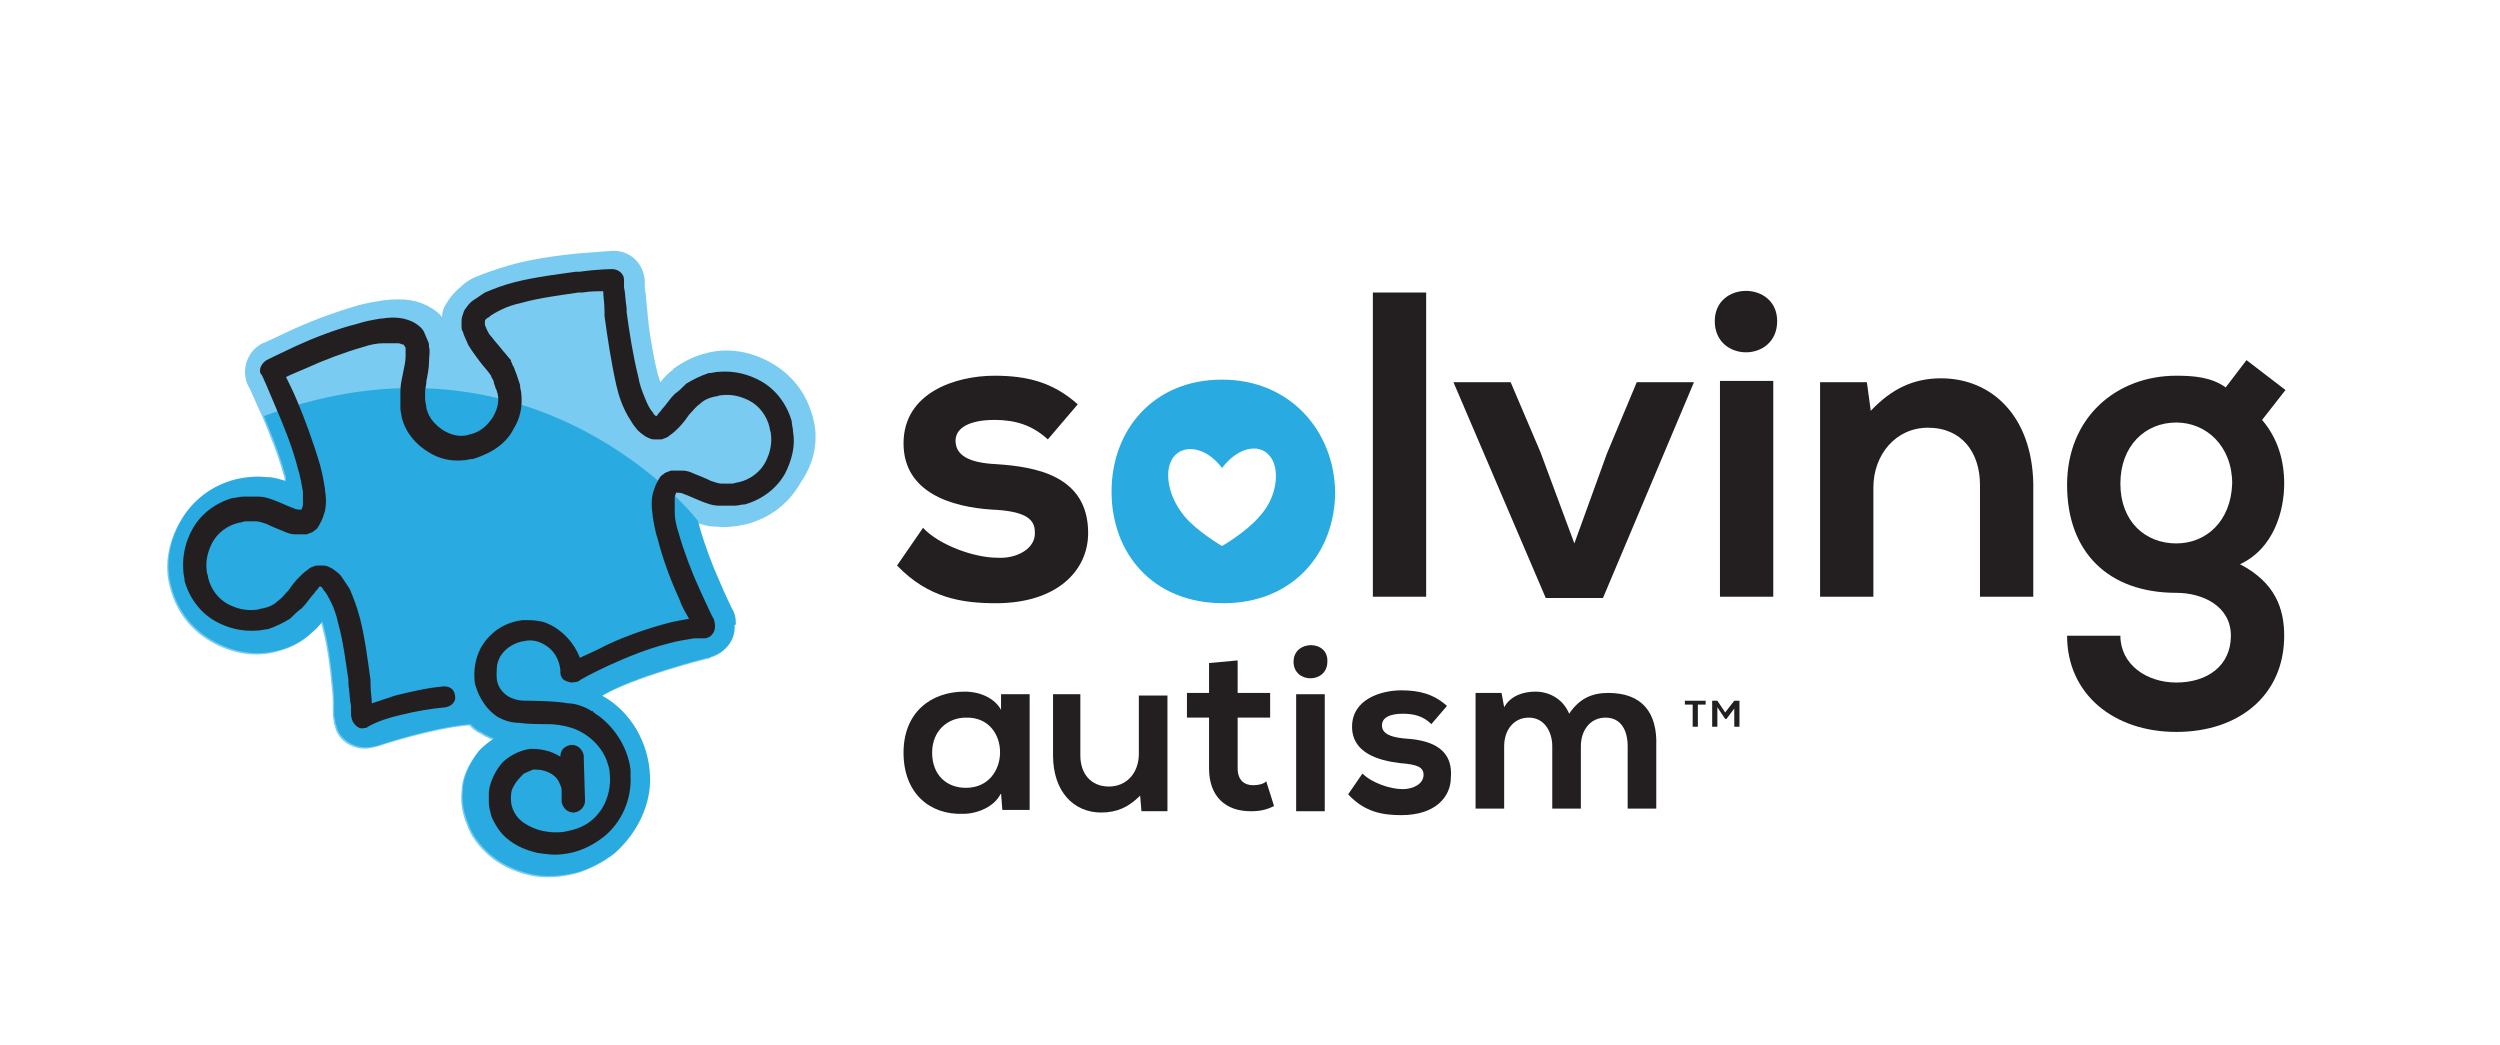 <?xml version="1.0" encoding="UTF-8"?>
<!-- Generator: Adobe Illustrator 24.1.2, SVG Export Plug-In . SVG Version: 6.00 Build 0)  -->
<svg xmlns="http://www.w3.org/2000/svg" xmlns:xlink="http://www.w3.org/1999/xlink" version="1.1" id="Layer_1" x="0px" y="0px" viewBox="0 0 192.3 80.4" style="enable-background:new 0 0 192.3 80.4;" xml:space="preserve">
<style type="text/css">
	.st0{fill:#FFFFFF;}
	.st1{fill:#231F20;}
	.st2{fill:#29ABE2;}
	.st3{fill:#7ACBF1;}
</style>
<rect class="st0" width="192.3" height="80.4"></rect>
<path class="st1" d="M129.6,54.2h0.6v1.7h0.4v-1.7h0.6v-0.3c-0.6,0-1.1,0-1.6,0V54.2z"></path>
<polygon class="st1" points="132.7,54.8 132.1,53.9 131.7,53.9 131.7,55.9 132.1,55.9 132.1,54.4 132.7,55.3 132.8,55.3 133.4,54.5   133.4,55.9 133.8,55.9 133.8,53.9 133.4,53.9 "></polygon>
<g>
	<g>
		<path class="st2" d="M94,29.2c-5.3,0-8.5,3.9-8.5,8.6c0,4.8,3.2,8.6,8.6,8.6s8.6-3.9,8.6-8.6C102.6,33.1,99.2,29.2,94,29.2z     M96.9,39.7C95.9,40.9,94,42,94,42s-1.9-1.1-2.9-2.3c-1.4-1.7-1.6-3.8-0.7-4.7c0.8-0.8,2.4-0.6,3.6,1c1.2-1.6,2.8-1.9,3.6-1    C98.5,35.9,98.3,38.2,96.9,39.7z"></path>
		<g>
			<path class="st1" d="M77,54.6c-0.5-0.9-1.6-1.4-2.8-1.4c-2.6,0-4.7,1.6-4.7,4.7c0,3.1,2,4.8,4.6,4.7c1,0,2.4-0.5,2.9-1.6l0.1,1.3     h2.1v-8.9H77V54.6z M74.3,60.6c-1.5,0-2.6-1-2.6-2.7s1.2-2.7,2.6-2.7C77.8,55.1,77.8,60.6,74.3,60.6z"></path>
			<path class="st1" d="M76.7,42.9c-1.8,0-4.5-1-5.7-2.3l-2,2.9c2.4,2.5,5,2.9,7.6,2.9c4.7,0,7.1-2.5,7.1-5.4c0-4.4-4-5.1-7.1-5.3     c-2.1-0.1-3.1-0.7-3.1-1.8c0-1,1.1-1.6,3-1.6c1.6,0,2.9,0.4,4.1,1.5l2.3-2.7c-1.9-1.7-3.9-2.2-6.4-2.2c-3,0-7,1.3-7,5.2     c0,3.8,3.7,4.9,6.8,5.1c2.3,0.1,3.3,0.6,3.3,1.7C79.7,42.2,78.2,43,76.7,42.9z"></path>
			<rect x="105.6" y="22.5" class="st1" width="4.1" height="23.4"></rect>
			<polygon class="st1" points="123.3,46 130.3,29.4 125.9,29.4 123.6,34.9 121.1,41.8 118.5,34.8 116.2,29.4 111.8,29.4 118.9,46         "></polygon>
			<path class="st1" d="M131.9,24.7c0,3.2,4.8,3.2,4.8,0C136.7,21.6,131.9,21.6,131.9,24.7z"></path>
			<rect x="132.3" y="29.3" class="st1" width="4.1" height="16.6"></rect>
			<path class="st1" d="M149.3,29.1c-2.1,0-3.8,0.8-5.4,2.5l-0.3-2.2H140v16.5h4.1v-8.4c0-2.5,1.7-4.6,4.2-4.6c2.6,0,4,1.9,4,4.4     v8.6h4.1v-8.7C156.3,32,153.2,29.1,149.3,29.1z"></path>
			<path class="st1" d="M175.7,37.2c0-1.8-0.5-3.5-1.7-4.9l1.8-2.3l-3-2.3l-1.6,2.1c-1.1-0.8-2.5-0.9-3.8-0.9     c-4.6,0-8.4,3.2-8.4,8.4s3.2,8.3,8.4,8.3c2,0,4.2,1,4.2,3.3s-1.8,3.6-4.2,3.6c-2.3,0-4.3-1.4-4.3-3.6H159c0,4.5,3.6,7.4,8.4,7.4     c4.8,0,8.3-2.8,8.3-7.4c0-2.1-0.7-4.1-3.4-5.5C174.9,42.2,175.7,39.3,175.7,37.2z M167.4,41.8c-2.4,0-4.3-1.7-4.3-4.6     c0-2.9,1.9-4.7,4.3-4.7c2.3,0,4.3,1.8,4.3,4.7C171.6,40.1,169.7,41.8,167.4,41.8z"></path>
			<path class="st1" d="M87.6,58c0,1.4-0.9,2.5-2.3,2.5s-2.2-1-2.2-2.4v-4.7H81v4.7c0,2.8,1.6,4.4,3.7,4.4c1.2,0,2.1-0.4,3-1.3     l0.1,1.2h2v-8.9h-2.2V58z"></path>
			<path class="st1" d="M96.4,60.4c-0.7,0-1.2-0.4-1.2-1.3v-3.9h2.5v-1.9h-2.5v-2.5L93,51v2.3h-1.7v1.9H93v3.9     c0,2.2,1.3,3.3,3.2,3.3c0.7,0,1.2-0.1,1.8-0.4l-0.6-1.9C97.2,60.3,96.8,60.4,96.4,60.4z"></path>
			<rect x="99.7" y="53.4" class="st1" width="2.2" height="9"></rect>
			<path class="st1" d="M99.5,50.9c0,1.7,2.6,1.7,2.6,0C102.2,49.2,99.5,49.2,99.5,50.9z"></path>
			<path class="st1" d="M108,56.8c-1.1-0.1-1.7-0.4-1.7-1s0.6-0.9,1.6-0.9c0.9,0,1.6,0.2,2.2,0.8l1.2-1.4c-1-0.9-2.1-1.2-3.5-1.2     c-1.6,0-3.8,0.7-3.8,2.8c0,2,2,2.6,3.7,2.8c1.3,0.1,1.8,0.3,1.8,0.9c0,0.7-0.8,1.1-1.6,1.1c-1,0-2.4-0.5-3.1-1.2l-1.1,1.6     c1.3,1.4,2.7,1.6,4.1,1.6c2.6,0,3.8-1.4,3.8-2.9C111.8,57.3,109.6,56.9,108,56.8z"></path>
			<path class="st1" d="M123.7,53.3c-1.2,0-2.2,0.4-3,1.6c-0.5-1.2-1.6-1.7-2.6-1.7c-0.9,0-1.9,0.3-2.4,1.2l-0.2-1.1h-2v8.9h2.2     v-4.8c0-1.2,0.7-2.2,1.9-2.2c1.2,0,1.8,1.1,1.8,2.2v4.8h2.2v-4.8c0-1.2,0.7-2.2,1.9-2.2c1.2,0,1.7,1,1.7,2.2v4.8h2.2v-4.8     C127.5,54.8,126.3,53.3,123.7,53.3z"></path>
		</g>
	</g>
</g>
<g>
	<path class="st3" d="M62.5,32c-0.5-1.8-1.6-3.2-3.2-4.1c-1.6-0.9-3.4-1.2-5.1-0.7c-0.8,0.2-1.6,0.6-2.3,1.1c0,0-0.1,0-0.1,0.1   c-0.4,0.3-0.7,0.6-1,1c-0.1-0.2-0.1-0.4-0.2-0.6c-0.4-1.6-0.7-3.5-0.8-4.8c-0.1-0.8-0.1-1.4-0.2-1.8c0-0.2,0-0.4,0-0.5v-0.1l0,0   c-0.1-1.4-1.2-2.4-2.6-2.3c-0.1,0-1.2,0.1-2.6,0.2c-2,0.2-3.8,0.5-5.2,0.9l0,0c-1,0.3-1.9,0.6-2.6,0.9c-0.5,0.2-0.9,0.5-1.2,0.8   c-0.5,0.4-0.8,0.8-1.1,1.3c-0.2,0.3-0.3,0.6-0.3,1c-0.2-0.3-0.5-0.5-0.8-0.7c-0.5-0.3-1-0.5-1.6-0.6s-1.3-0.1-2.1,0   c-0.6,0.1-1.3,0.2-2,0.4c-1.4,0.4-3.1,1-4.9,1.8c-1.3,0.6-2.3,1.1-2.4,1.1c-1.2,0.6-1.7,2.1-1.1,3.3c0.1,0.1,0.5,1.1,1.1,2.4   c0.5,1.2,1.2,2.9,1.6,4.4c0.1,0.2,0.1,0.4,0.1,0.6c-0.4-0.1-0.9-0.3-1.4-0.3h-0.1c-0.8-0.1-1.7,0-2.5,0.2c-1.8,0.5-3.2,1.6-4.1,3.2   c-0.9,1.6-1.2,3.4-0.7,5.1c0.5,1.8,1.6,3.2,3.2,4.1c1.6,0.9,3.4,1.2,5.1,0.7c0.8-0.2,1.6-0.6,2.2-1.1c0,0,0.1,0,0.1-0.1   c0.4-0.3,0.7-0.6,1-1c0,0.1,0.1,0.3,0.1,0.4c0.4,1.5,0.6,3.2,0.7,4.4c0.1,0.7,0.1,1.3,0.1,1.7c0,0.2,0,0.4,0,0.5V55l0,0   c0,0.2,0.1,0.5,0.1,0.7c0.1,0.2,0.1,0.4,0.2,0.6c0.5,1,1.7,1.5,2.8,1.2l0.4-0.1c0,0,4.2-1.4,7-1.6c0.2,0.2,0.5,0.5,0.8,0.6   c0.3,0.2,0.7,0.4,1,0.5c-0.6,0.4-0.9,0.7-1,0.8l-0.1,0.1c-0.8,1-1.3,2.1-1.3,3.1c-0.1,0.9,0.1,1.8,0.4,2.5c0.3,0.9,0.9,1.7,1.7,2.4   c0.8,0.7,1.8,1.2,3,1.5s2.5,0.2,3.7-0.1c1-0.3,2-0.8,2.9-1.5c1.7-1.5,2.8-3.7,2.7-5.9c-0.1-2.6-1.5-5-3.7-6.2   c2.5-1.5,8.1-2.9,8.1-2.9l0,0c0.1,0,0.2,0,0.3-0.1c1.1-0.3,1.9-1.3,1.8-2.4c0-0.1,0-0.2,0-0.2c0-0.4-0.1-0.8-0.3-1.1   c0,0-0.5-1-1-2.2c-0.5-1.1-1.1-2.7-1.5-4.1c0-0.1-0.1-0.3-0.1-0.4c0.4,0.1,0.9,0.3,1.4,0.3H55c0.8,0.1,1.7,0,2.5-0.2   c1.8-0.5,3.2-1.6,4.1-3.2C62.7,35.5,63,33.7,62.5,32z M46.2,53.4L46.2,53.4L46.2,53.4L46.2,53.4z"></path>
	<path class="st2" d="M56.6,47.9c0-0.4-0.1-0.8-0.3-1.1c0,0-0.5-1-1-2.2c-0.5-1.1-1.1-2.7-1.5-4.1c0-0.1-0.1-0.3-0.1-0.4   c0.1,0-12.4-15.9-33.4-8.1c0.5,1.2,1.2,2.9,1.6,4.4C22,36.6,22,36.8,22,37c-0.4-0.1-0.9-0.3-1.4-0.3h-0.1c-0.8-0.1-1.7,0-2.5,0.2   c-1.8,0.5-3.2,1.6-4.1,3.2c-0.9,1.6-1.2,3.4-0.7,5.1c0.5,1.8,1.6,3.2,3.2,4.1c1.6,0.9,3.4,1.2,5.1,0.7c0.8-0.2,1.6-0.6,2.2-1.1   c0,0,0.1,0,0.1-0.1c0.4-0.3,0.7-0.6,1-1c0,0.1,0.1,0.3,0.1,0.4c0.4,1.5,0.6,3.2,0.7,4.4c0.1,0.7,0.1,1.3,0.1,1.7c0,0.2,0,0.4,0,0.5   v0.1l0,0c0,0.2,0.1,0.5,0.1,0.7c0.1,0.2,0.1,0.4,0.2,0.6c0.5,1,1.7,1.5,2.8,1.2c0.2,0,0.4-0.1,0.4-0.1s4.2-1.4,7-1.6   c0.2,0.2,0.5,0.5,0.8,0.6c0.3,0.2,0.7,0.4,1,0.5c-0.6,0.4-0.9,0.7-1,0.8l-0.1,0.1c-0.8,1-1.3,2.1-1.3,3.1c-0.1,0.9,0.1,1.8,0.4,2.5   c0.3,0.9,0.9,1.7,1.7,2.4c0.8,0.7,1.8,1.2,3,1.5s2.5,0.2,3.7-0.1c1-0.3,2-0.8,2.9-1.5c1.7-1.5,2.8-3.7,2.7-5.9   c-0.1-2.6-1.5-5-3.7-6.2c2.5-1.5,8.1-2.9,8.1-2.9l0,0c0.1,0,0.2,0,0.3-0.1c1.1-0.3,1.9-1.3,1.8-2.4C56.6,48.1,56.6,48,56.6,47.9z"></path>
	<path class="st1" d="M61,33.2c0-0.3-0.1-0.5-0.1-0.8c-0.4-1.4-1.3-2.5-2.4-3.1l0,0l0,0l0,0l0,0c-0.9-0.5-2-0.8-3.2-0.7   c-0.3,0-0.5,0.1-0.8,0.1c-0.6,0.2-1.2,0.5-1.7,0.8l0,0l0,0l0,0l0,0c-0.3,0.3-0.6,0.6-0.9,0.8c-0.4,0.4-0.7,0.9-1,1.2   c-0.1,0.2-0.3,0.3-0.3,0.4l0,0c0,0-0.1,0.1-0.1,0.1l0,0l0,0l0,0c-0.1,0-0.2-0.1-0.3-0.3l0,0c-0.2-0.2-0.4-0.6-0.6-1.1   c-0.2-0.5-0.4-1-0.5-1.6c-0.4-1.6-0.7-3.5-0.9-5c0-0.1,0-0.2,0-0.3c-0.1-0.6-0.1-1.2-0.2-1.6c0-0.2,0-0.4,0-0.5c0-0.1,0-0.1,0-0.1   l0,0l0,0l0,0l0,0c0-0.4-0.4-0.8-0.9-0.8c0,0-1.1,0-2.5,0.2c-0.1,0-0.2,0-0.3,0c-1.4,0.2-3.1,0.4-4.7,0.8c-0.8,0.2-1.6,0.5-2.3,0.8   c-0.3,0.2-0.6,0.4-0.9,0.6c-0.3,0.2-0.5,0.5-0.7,0.8c-0.1,0.3-0.2,0.5-0.2,0.8c0,0.1,0,0.3,0,0.4c0,0.1,0,0.3,0.1,0.4   c0.1,0.4,0.3,0.7,0.4,1c0.3,0.5,0.6,0.9,0.9,1.3c0.3,0.4,0.6,0.7,0.8,1l0,0l0,0l0,0c0,0,0.1,0.1,0.1,0.2l0,0   c0.1,0.2,0.2,0.3,0.2,0.5c0.1,0.2,0.1,0.4,0.2,0.5c0,0.1,0.1,0.3,0.1,0.4c0.1,0.6-0.1,1.2-0.4,1.7c-0.4,0.6-0.9,1.1-1.7,1.3   c-0.1,0-0.3,0.1-0.4,0.1c-0.6,0.1-1.2-0.1-1.7-0.4c-0.6-0.4-1.1-0.9-1.3-1.7c0-0.2-0.1-0.5-0.1-0.7l0,0c0-0.1,0-0.2,0-0.3v0   c0-0.1,0-0.2,0-0.3l0,0l0,0c0-0.2,0.1-0.5,0.1-0.8c0.1-0.5,0.2-1,0.2-1.5l0,0l0,0c0-0.4,0.1-0.8,0-1.1c0-0.2,0-0.3-0.1-0.5l0,0   c-0.1-0.2-0.2-0.5-0.3-0.7c-0.1-0.2-0.3-0.4-0.6-0.6l0,0l0,0h0l0,0l0,0l0,0c-0.3-0.2-0.6-0.3-1-0.4c-0.5-0.1-1-0.1-1.6,0l-0.1,0   c-0.6,0.1-1.2,0.2-1.8,0.4c-1.6,0.4-3.4,1.1-4.7,1.7c-1.3,0.6-2.3,1.1-2.3,1.1c-0.3,0.2-0.5,0.5-0.5,0.8c0,0.1,0,0.2,0.1,0.3l0,0   l0,0c0.1,0.1,0.5,1.1,1.1,2.5c0.6,1.4,1.3,3.1,1.7,4.7c0.2,0.6,0.3,1.3,0.4,1.8c0,0.1,0,0.2,0,0.3c0,0.3,0,0.6,0,0.7   c0,0.2-0.1,0.3-0.1,0.4l0,0l0,0l-0.1,0l0,0c-0.1,0-0.3,0-0.5-0.1c-0.3-0.1-0.7-0.3-1.2-0.5c-0.5-0.2-1-0.4-1.5-0.4l0,0l0,0v0   c-0.4,0-0.8,0-1.2,0c-0.3,0-0.5,0.1-0.8,0.1c-1.4,0.4-2.5,1.3-3.1,2.4c-0.5,0.9-0.8,2-0.7,3.2c0,0.3,0.1,0.5,0.1,0.8   c0.4,1.4,1.3,2.5,2.4,3.1c0.9,0.5,2,0.8,3.2,0.7c0.3,0,0.5-0.1,0.8-0.1c0.6-0.2,1.2-0.5,1.7-0.8l0,0l0,0l0,0l0,0   c0.3-0.3,0.6-0.6,0.9-0.8c0.4-0.4,0.7-0.9,1-1.2c0.1-0.2,0.3-0.3,0.3-0.4l0,0c0,0,0.1-0.1,0.1-0.1l0,0l0,0c0.1,0,0.2,0.1,0.3,0.3   l0,0c0.2,0.2,0.4,0.6,0.6,1c0.2,0.4,0.4,1,0.5,1.5c0.4,1.4,0.6,3.1,0.8,4.4c0,0.1,0,0.2,0,0.3c0.1,0.7,0.1,1.3,0.2,1.7   c0,0.2,0,0.4,0,0.5c0,0.1,0,0.1,0,0.1l0,0l0,0v0l0,0.1c0,0.1,0.1,0.5,0.2,0.6c0.2,0.3,0.5,0.5,0.8,0.4c0.1,0,0.2,0,0.3-0.1   c0.7-0.4,1.6-0.7,2.5-0.9c1.2-0.3,2.4-0.5,3.5-0.6c0.5-0.1,0.8-0.5,0.7-0.9l0,0l0,0l0,0c-0.1-0.8-0.9-0.7-0.9-0.7l0,0   c-1.2,0.1-2.5,0.4-3.7,0.7c-0.6,0.2-1.2,0.4-1.8,0.6c0-0.4-0.1-0.9-0.1-1.5c0-0.1,0-0.2,0-0.3c-0.2-1.4-0.4-3.1-0.8-4.7   c-0.2-0.8-0.5-1.6-0.8-2.3c-0.2-0.3-0.4-0.6-0.6-0.9c-0.2-0.3-0.5-0.5-0.8-0.7l0,0l0,0l0,0c-0.2-0.1-0.4-0.2-0.6-0.2   c-0.1,0-0.3,0-0.4,0c-0.1,0-0.2,0-0.2,0c-0.2,0.1-0.4,0.1-0.6,0.3c-0.3,0.2-0.5,0.4-0.7,0.6c-0.3,0.3-0.6,0.7-0.8,1   c-0.3,0.3-0.5,0.6-0.8,0.8l0,0l0,0l0,0c-0.3,0.3-0.7,0.5-1.2,0.6c-0.2,0-0.3,0.1-0.5,0.1c-0.8,0.1-1.5-0.1-2.1-0.4   c-0.8-0.4-1.4-1.2-1.6-2.1c0-0.2-0.1-0.3-0.1-0.5c-0.1-0.8,0.1-1.5,0.4-2.1c0.4-0.8,1.2-1.4,2.1-1.6c0.2,0,0.3-0.1,0.5-0.1   c0.3,0,0.5,0,0.8,0l0,0l0,0c0.2,0,0.5,0.1,0.8,0.2c0.4,0.2,0.9,0.4,1.4,0.6c0.2,0.1,0.5,0.2,0.8,0.2c0.2,0,0.4,0,0.6,0   c0.1,0,0.2,0,0.3,0c0.2-0.1,0.4-0.1,0.6-0.3c0.2-0.1,0.3-0.3,0.4-0.5l0,0l0,0l0,0l0,0l0,0h0l0,0c0.2-0.3,0.3-0.7,0.4-1l0,0   c0.1-0.5,0.1-1,0-1.6c0,0,0-0.1,0-0.1l0,0c-0.1-0.6-0.2-1.2-0.4-1.9c-0.5-1.7-1.2-3.6-1.8-5c-0.3-0.7-0.6-1.3-0.8-1.7   c0.4-0.2,0.9-0.4,1.6-0.7c1.3-0.6,2.9-1.2,4.3-1.6c0.6-0.2,1.1-0.3,1.6-0.3c0.1,0,0.3,0,0.4,0c0.3,0,0.5,0,0.7,0   c0.2,0,0.3,0.1,0.4,0.1c0,0,0.1,0,0.1,0.1c0,0,0.1,0.1,0.1,0.2l0,0c0,0.1,0,0.1,0,0.2c0,0.1,0,0.2,0,0.4v0c0,0.4-0.1,0.8-0.2,1.3   c-0.1,0.5-0.2,0.9-0.2,1.4l0,0l0,0.1h0c0,0.1,0,0.3,0,0.4c0,0.2,0,0.3,0,0.5c0,0.1,0,0.2,0,0.3c0,0.3,0.1,0.5,0.1,0.7   c0.3,1.2,1.1,2.1,2.1,2.7c0.8,0.5,1.7,0.7,2.7,0.6c0.2,0,0.4-0.1,0.7-0.1C38,34.8,39,34,39.5,33c0.5-0.8,0.7-1.7,0.6-2.7   c0-0.2-0.1-0.4-0.1-0.7c-0.1-0.3-0.2-0.6-0.3-0.9c-0.1-0.2-0.1-0.3-0.2-0.5c-0.1-0.1-0.1-0.3-0.2-0.4l0,0l0-0.1l0,0l0,0   c-0.2-0.2-0.4-0.5-0.6-0.7c-0.3-0.4-0.6-0.7-0.9-1.1l0,0l0,0c-0.3-0.3-0.4-0.7-0.5-0.9l0,0l0,0c0,0,0-0.1,0-0.1l0-0.1   c0-0.1,0-0.1,0-0.1c0-0.1,0.1-0.2,0.3-0.3c0.2-0.2,0.6-0.4,1-0.6c0.4-0.2,1-0.4,1.5-0.5c1.4-0.4,3.1-0.6,4.4-0.8c0.1,0,0.2,0,0.3,0   c0.6-0.1,1.2-0.1,1.6-0.1c0,0.4,0.1,0.9,0.1,1.6c0,0.1,0,0.2,0,0.3c0.2,1.5,0.5,3.5,0.9,5.3c0.2,0.9,0.5,1.7,0.9,2.4   c0.2,0.3,0.4,0.7,0.6,0.9c0.2,0.3,0.5,0.5,0.8,0.7l0,0l0,0l0,0v0c0.2,0.1,0.4,0.2,0.6,0.2c0.1,0,0.3,0,0.4,0c0.1,0,0.2,0,0.2,0   c0.2-0.1,0.4-0.1,0.6-0.3c0.3-0.2,0.5-0.4,0.7-0.6l0,0c0.3-0.3,0.6-0.7,0.8-1c0.3-0.3,0.5-0.6,0.8-0.8l0,0l0,0l0,0   c0.3-0.3,0.7-0.5,1.2-0.6c0.2,0,0.3-0.1,0.5-0.1c0.8-0.1,1.5,0.1,2.1,0.4c0.8,0.4,1.4,1.2,1.6,2.1c0,0.2,0.1,0.3,0.1,0.5   c0.1,0.8-0.1,1.5-0.4,2.1c-0.4,0.8-1.2,1.4-2.1,1.6c-0.2,0-0.3,0.1-0.5,0.1c-0.3,0-0.5,0-0.8,0l0,0l0,0c-0.2,0-0.5-0.1-0.8-0.2   c-0.4-0.2-0.9-0.4-1.4-0.6c-0.2-0.1-0.5-0.2-0.8-0.2c-0.2,0-0.4,0-0.6,0c-0.1,0-0.2,0-0.3,0c-0.2,0.1-0.4,0.1-0.6,0.3   c-0.2,0.1-0.3,0.3-0.4,0.5c-0.2,0.3-0.3,0.7-0.4,1c-0.1,0.5-0.1,1,0,1.6l0,0.1l0,0c0.1,0.6,0.2,1.2,0.4,1.8   c0.4,1.6,1.1,3.4,1.7,4.7c0.2,0.6,0.5,1,0.7,1.4c-0.6,0.1-1.2,0.2-1.9,0.4c-1.8,0.5-3.7,1.2-5,1.9c-0.6,0.3-1.1,0.5-1.5,0.7   c-0.4-1.1-1.3-2.1-2.4-2.6c-0.6-0.3-1.3-0.3-2-0.3c-0.9,0.1-1.8,0.5-2.4,1.1c-1,0.9-1.4,2.2-1.3,3.5c0,0.3,0.1,0.5,0.2,0.8   c0.3,0.8,0.8,1.5,1.5,2c0.5,0.3,1.1,0.5,1.7,0.5c0.7,0.1,1.5,0.1,2.2,0.1c0.6,0,1.3,0.1,1.9,0.3l0,0l0,0c1.2,0.4,2.3,1.4,2.7,2.6   c0.1,0.3,0.2,0.6,0.2,0.9c0.1,0.9-0.1,1.9-0.6,2.7c-0.4,0.6-0.9,1.1-1.6,1.4c-0.4,0.2-0.9,0.3-1.4,0.4c-1.1,0.1-2.1-0.1-3-0.7   c-0.6-0.4-1-1.1-1-1.8c0-0.3,0-0.7,0.2-1c0.2-0.4,0.5-0.7,0.8-1c0.2-0.1,0.5-0.2,0.7-0.3c0.3,0,0.6,0,0.9,0.1   c0.6,0.2,1,0.5,1.2,1.1c0.1,0.2,0.1,0.3,0.1,0.5l0,0.1c0,0.1,0,0.2,0,0.3l0,0l0,0.3l0,0.1c0.1,0.5,0.5,0.8,0.9,0.8l0.1,0   c0.5-0.1,0.8-0.5,0.8-0.9l0,0l-0.1-3.4l0,0l0-0.1c-0.1-0.5-0.5-0.8-0.9-0.8l-0.1,0c-0.5,0.1-0.8,0.4-0.8,0.9   c-0.8-0.5-1.6-0.6-2.3-0.6c-1.4,0.2-2.2,1.1-2.2,1.1l0,0l0,0c-0.5,0.6-0.9,1.4-1,2.2c0,0.3,0,0.5,0,0.8c0,0.4,0.1,0.7,0.2,1.1   c0.3,0.7,0.7,1.3,1.2,1.7c0.7,0.6,1.5,0.9,2.3,1.1c0.7,0.1,1.3,0.2,2,0.1c1.1-0.1,2.2-0.6,3.1-1.3c1.4-1.1,2.2-2.9,2.1-4.7   c0-0.2,0-0.3,0-0.5c-0.2-1.6-1.1-3.1-2.4-4.1c0,0-0.5-0.3-0.5-0.4l-0.1,0l0,0l0,0l0,0l0,0l0,0v0l0,0l0,0l0,0   c-0.1-0.1-1-0.6-1.8-0.6v0c-1.1-0.2-3.1-0.2-3.3-0.2c-0.8,0-1.5-0.3-1.9-0.9c-0.2-0.3-0.3-0.6-0.3-1c0-0.4,0-0.8,0.1-1.1   c0.3-0.9,1.2-1.5,2.1-1.6c0.5-0.1,1,0,1.5,0.3c0.7,0.4,1.1,1.1,1.2,1.9c0,0.1,0,0.2,0,0.2v0l0,0l0,0c0,0.1,0,0.2,0.1,0.4   c0.1,0.2,0.3,0.3,0.7,0.4l0,0h0c0,0,0.4,0,0.6-0.1v0l0,0l0,0l0,0l0,0c0.1-0.1,1-0.6,2.3-1.2c1.3-0.6,3-1.3,4.6-1.7   c0.7-0.2,1.4-0.3,2-0.4c0.2,0,0.5,0,0.7,0l0.1,0c0.4,0,0.8-0.4,0.8-0.9c0,0,0-0.3-0.1-0.6l0,0c-0.1-0.1-0.5-1-1.1-2.3   c-0.6-1.3-1.2-2.9-1.6-4.3c-0.2-0.6-0.3-1.1-0.3-1.6c0-0.1,0-0.3,0-0.4c0-0.3,0-0.5,0-0.7c0-0.2,0.1-0.3,0.1-0.4l0,0l0,0l0.1,0l0,0   c0.1,0,0.3,0,0.5,0.1c0.3,0.1,0.7,0.3,1.2,0.5c0.5,0.2,1,0.4,1.5,0.4l0,0l0,0v0c0.4,0,0.8,0,1.2,0c0.3,0,0.5-0.1,0.8-0.1   c1.4-0.4,2.5-1.3,3.1-2.4C60.9,35.4,61.2,34.3,61,33.2z M45.5,55L45.5,55L45.5,55L45.5,55z"></path>
</g>
</svg>

